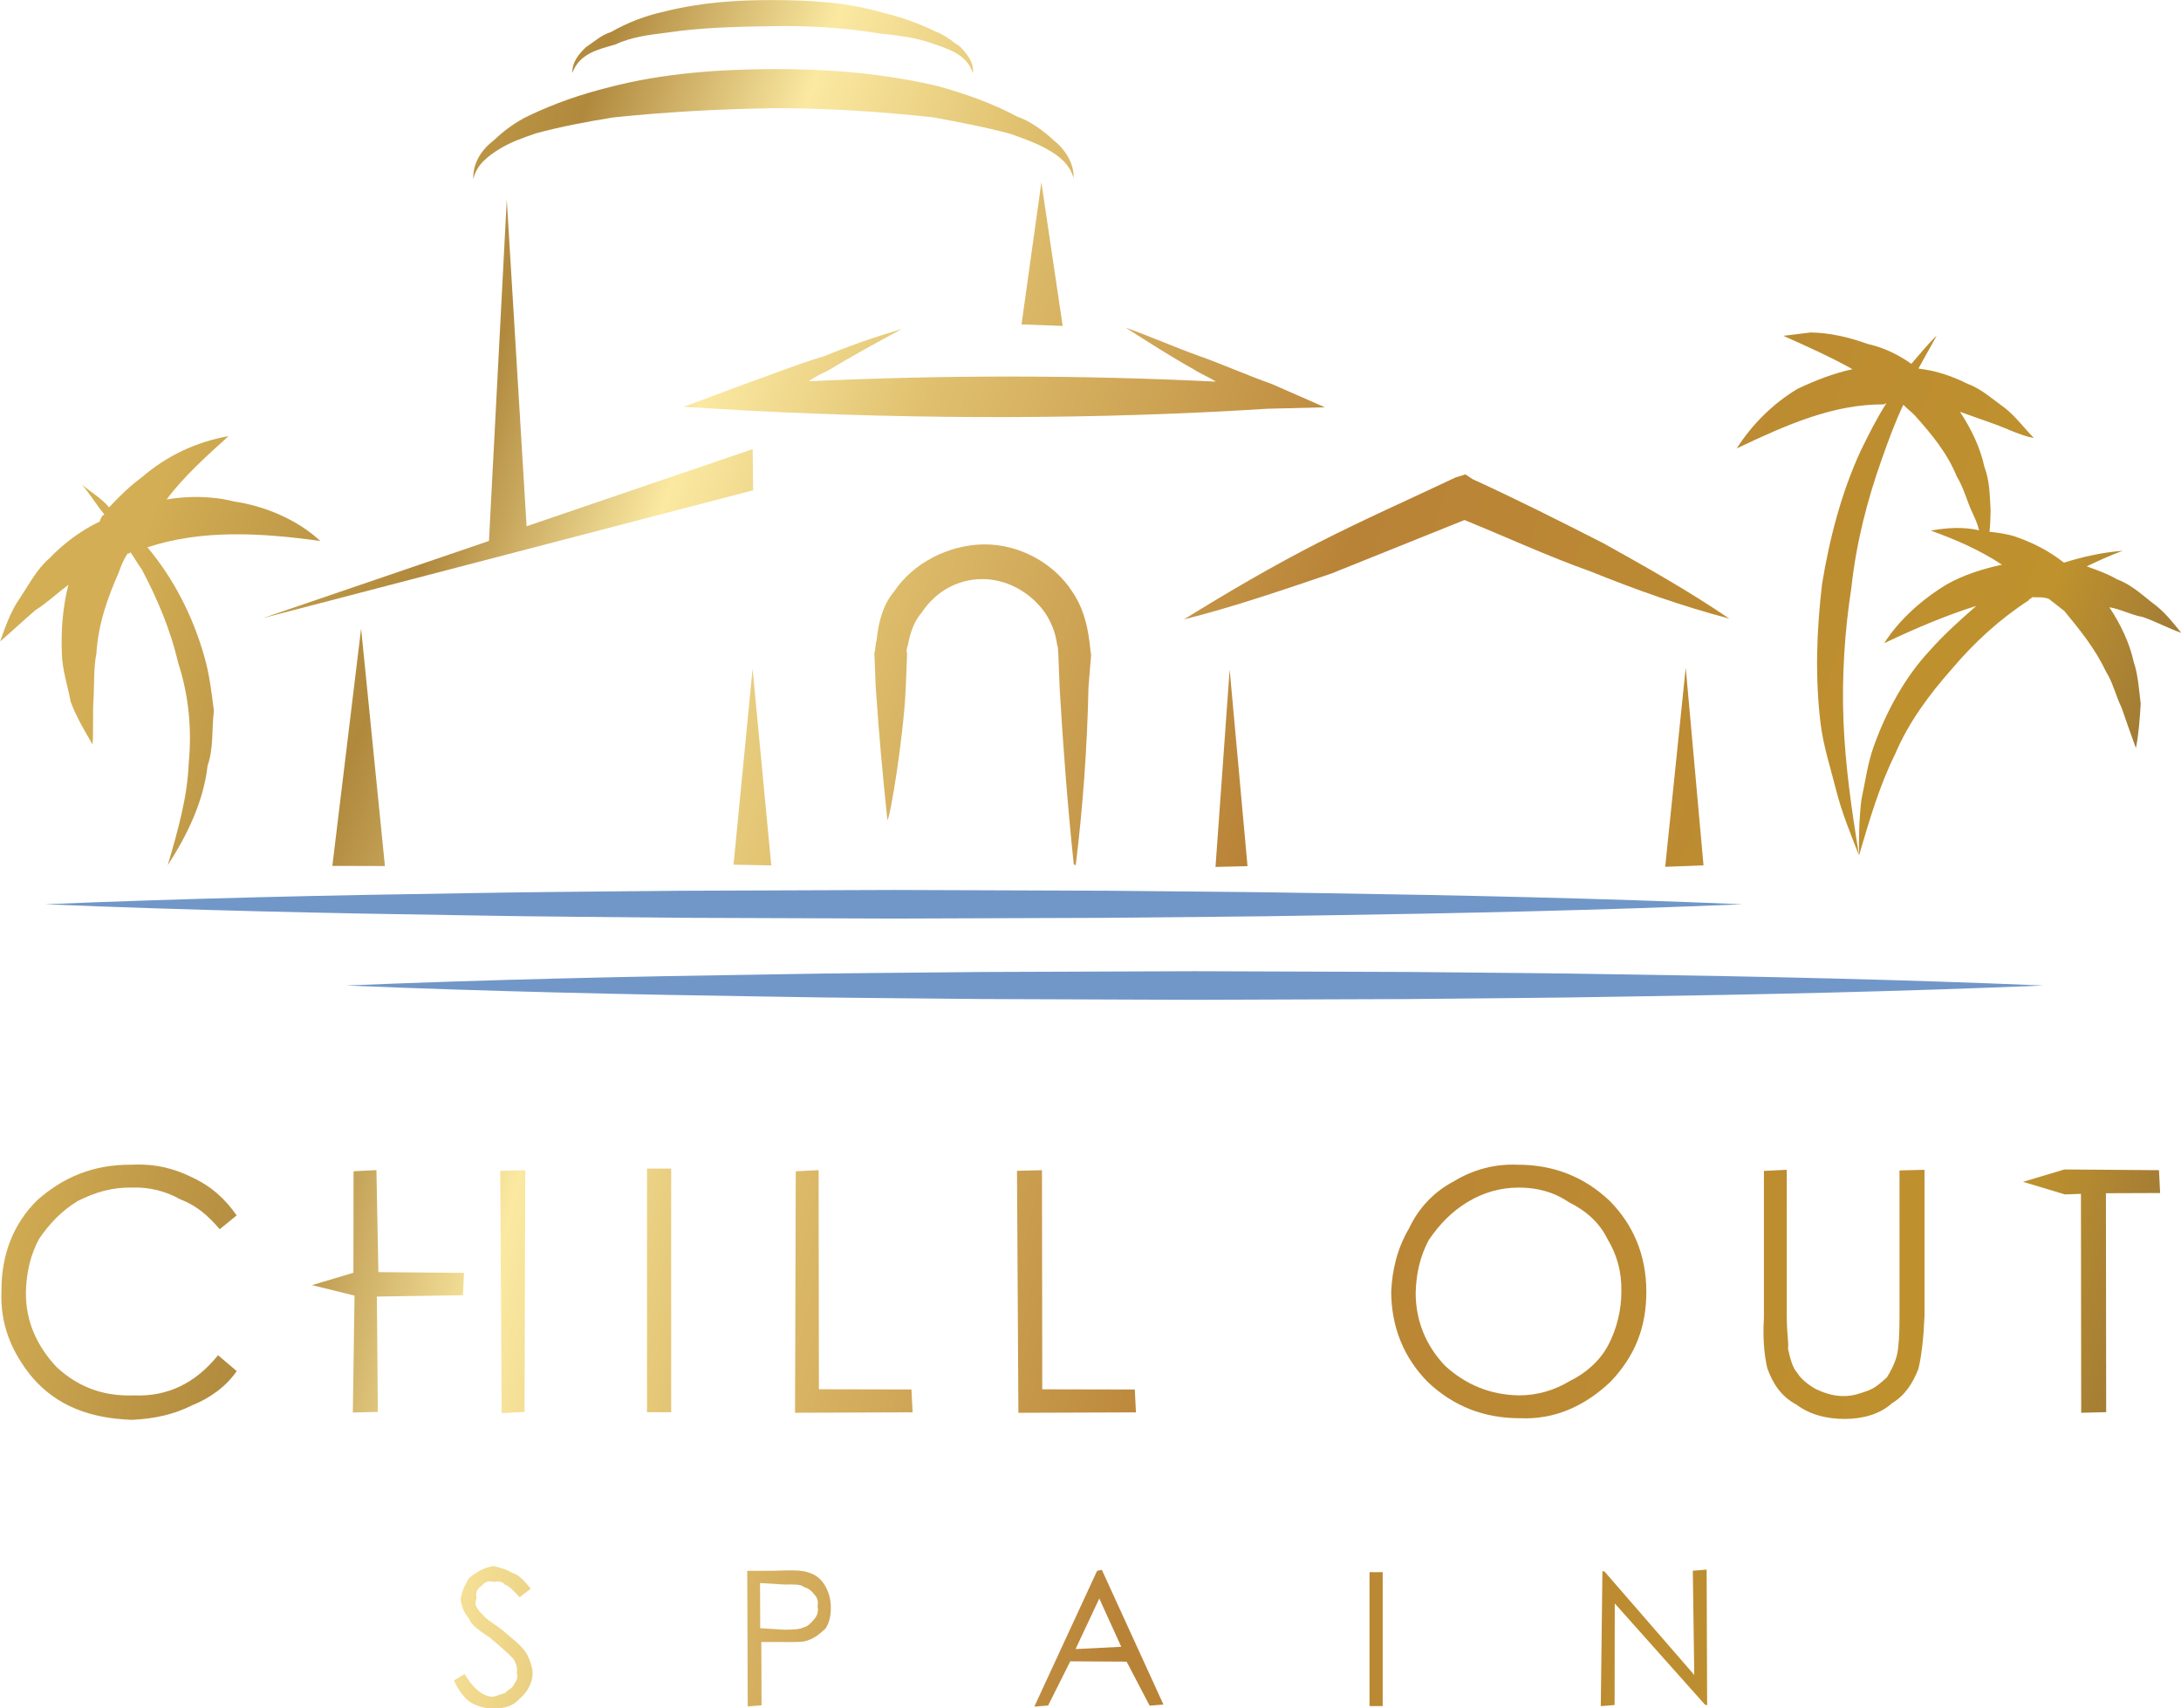 <?xml version="1.0" encoding="UTF-8" standalone="no"?> <svg xmlns:serif="http://www.serif.com/" xmlns:dc="http://purl.org/dc/elements/1.1/" xmlns:cc="http://creativecommons.org/ns#" xmlns:rdf="http://www.w3.org/1999/02/22-rdf-syntax-ns#" xmlns:svg="http://www.w3.org/2000/svg" xmlns="http://www.w3.org/2000/svg" xmlns:sodipodi="http://sodipodi.sourceforge.net/DTD/sodipodi-0.dtd" xmlns:inkscape="http://www.inkscape.org/namespaces/inkscape" width="250" height="195.832" viewBox="0 0 250 195.832" xml:space="preserve" style="clip-rule:evenodd;fill-rule:evenodd;stroke-linejoin:round;stroke-miterlimit:2" version="1.1" id="svg1064" sodipodi:docname="87007_logowithoutcrown-250.svg" inkscape:version="1.0.2-2 (e86c870879, 2021-01-15)"> <g id="Laag-1" serif:id="Laag 1" transform="matrix(4.167,0,0,4.167,-127.776,-113.13)"> <g transform="matrix(53.549,19.054,19.054,-53.549,39.92,27.318)" id="g542"> <path d="m 0.35,0.034 0.014,-0.068 0.019,0.006 z" style="fill:url(#_Linear1);fill-rule:nonzero" id="path540"></path> </g> <g transform="matrix(53.447,19.018,19.018,-53.447,38.322,31.953)" id="g546"> <path d="M 0.587,0.053 C 0.57,0.036 0.552,0.019 0.535,0.001 0.518,-0.017 0.502,-0.036 0.486,-0.056 c 0.021,0.014 0.041,0.03 0.06,0.045 C 0.563,0.004 0.581,0.02 0.598,0.035 0.62,0.034 0.642,0.032 0.664,0.032 0.688,0.031 0.711,0.031 0.735,0.033 0.712,0.039 0.689,0.043 0.665,0.047 0.642,0.05 0.618,0.053 0.595,0.055 L 0.591,0.056 Z" style="fill:url(#_Linear2);fill-rule:nonzero" id="path544"></path> </g> <g transform="matrix(52.719,18.759,18.759,-52.719,36.663,36.766)" id="g550"> <path d="M 0.157,-0.044 0.065,-0.117 0.271,0.023 0.264,0.042 0.172,-0.031 0.109,0.117 Z" style="fill:url(#_Linear3);fill-rule:nonzero" id="path548"></path> </g> <g transform="matrix(53.447,19.018,19.018,-53.447,38.58,31.213)" id="g554"> <path d="M 0.45,0.046 C 0.454,0.045 0.458,0.045 0.462,0.044 0.399,0.025 0.337,0.003 0.276,-0.022 0.278,-0.019 0.281,-0.016 0.283,-0.014 0.292,-0.003 0.301,0.007 0.31,0.017 0.299,0.009 0.289,0.001 0.279,-0.008 0.268,-0.016 0.258,-0.025 0.248,-0.033 L 0.223,-0.054 0.254,-0.045 C 0.334,-0.021 0.413,0.007 0.49,0.04 L 0.516,0.05 0.488,0.052 C 0.475,0.052 0.463,0.053 0.45,0.053 0.438,0.053 0.425,0.054 0.412,0.054 0.425,0.051 0.438,0.048 0.45,0.046 Z" style="fill:url(#_Linear4);fill-rule:nonzero" id="path552"></path> </g> <g transform="matrix(53.449,19.019,19.019,-53.449,40.016,27.159)" id="g558"> <path d="M 0.137,0.004 C 0.125,-0.004 0.115,-0.012 0.105,-0.022 0.1,-0.027 0.096,-0.033 0.093,-0.039 0.089,-0.045 0.087,-0.053 0.09,-0.06 c -0.001,0.007 0.003,0.013 0.007,0.018 0.004,0.005 0.009,0.009 0.014,0.013 0.01,0.007 0.022,0.014 0.033,0.02 0.023,0.011 0.047,0.021 0.071,0.03 0.025,0.009 0.05,0.016 0.075,0.022 0.013,0.002 0.025,0.004 0.038,0.005 0.007,0 0.013,0 0.019,-0.001 C 0.353,0.046 0.36,0.044 0.364,0.038 0.362,0.045 0.355,0.05 0.349,0.052 0.342,0.055 0.335,0.057 0.328,0.057 0.315,0.059 0.301,0.059 0.287,0.058 0.26,0.055 0.234,0.048 0.209,0.039 0.184,0.03 0.159,0.019 0.137,0.004 Z" style="fill:url(#_Linear5);fill-rule:nonzero" id="path556"></path> </g> <g transform="matrix(53.449,19.019,19.019,-53.449,40.862,24.775)" id="g562"> <path d="M 0.15,0.003 C 0.142,-0.002 0.135,-0.008 0.129,-0.015 0.125,-0.018 0.123,-0.022 0.12,-0.026 0.118,-0.03 0.116,-0.035 0.118,-0.04 c 0,0.01 0.008,0.015 0.015,0.02 0.006,0.006 0.014,0.01 0.022,0.014 0.015,0.008 0.031,0.014 0.047,0.02 0.016,0.006 0.033,0.011 0.05,0.014 0.008,0.002 0.017,0.004 0.025,0.004 0.008,0 0.018,0.001 0.024,-0.007 C 0.3,0.03 0.295,0.033 0.291,0.035 0.287,0.036 0.282,0.038 0.277,0.038 0.268,0.039 0.259,0.039 0.25,0.038 0.232,0.037 0.215,0.032 0.198,0.026 0.181,0.02 0.165,0.013 0.15,0.003 Z" style="fill:url(#_Linear6);fill-rule:nonzero" id="path560"></path> </g> <g transform="matrix(53.466,19.025,19.025,-53.466,38.467,27.732)" id="g566"> <path d="M 0.736,0.1 C 0.749,0.099 0.761,0.098 0.773,0.096 0.765,0.091 0.758,0.085 0.751,0.078 0.742,0.067 0.736,0.054 0.733,0.041 0.752,0.06 0.77,0.077 0.793,0.085 L 0.794,0.086 C 0.792,0.077 0.791,0.069 0.79,0.06 0.788,0.038 0.79,0.015 0.794,-0.007 0.799,-0.029 0.806,-0.051 0.816,-0.071 0.821,-0.081 0.828,-0.09 0.834,-0.099 0.84,-0.108 0.848,-0.117 0.855,-0.125 0.844,-0.105 0.834,-0.086 0.826,-0.066 0.818,-0.046 0.812,-0.025 0.808,-0.004 0.803,0.017 0.801,0.038 0.801,0.06 c 0,0.009 0,0.018 0.001,0.028 C 0.804,0.087 0.807,0.086 0.809,0.085 0.82,0.079 0.83,0.073 0.838,0.064 0.843,0.06 0.847,0.054 0.851,0.05 0.853,0.048 0.855,0.046 0.857,0.043 0.849,0.042 0.842,0.039 0.835,0.035 0.848,0.035 0.861,0.034 0.873,0.031 0.865,0.026 0.857,0.02 0.851,0.013 0.842,0.002 0.835,-0.011 0.832,-0.024 0.844,-0.012 0.856,-0.001 0.868,0.008 0.863,-0.001 0.858,-0.01 0.854,-0.02 0.847,-0.036 0.844,-0.055 0.844,-0.073 c 0,-0.009 0.002,-0.018 0.003,-0.026 0.002,-0.009 0.005,-0.018 0.008,-0.026 -0.001,0.018 -0.002,0.035 0,0.052 0.001,0.017 0.006,0.033 0.012,0.048 0.006,0.016 0.014,0.031 0.024,0.044 0,0.001 0.001,0.001 0.001,0.002 0,0 0,0 0,0 C 0.895,0.022 0.897,0.023 0.9,0.023 0.903,0.022 0.906,0.021 0.909,0.02 0.919,0.014 0.929,0.008 0.938,-0.001 0.943,-0.005 0.946,-0.01 0.951,-0.015 0.955,-0.02 0.959,-0.025 0.964,-0.031 0.963,-0.024 0.961,-0.017 0.959,-0.01 0.956,-0.004 0.953,0.003 0.949,0.008 0.944,0.016 0.937,0.023 0.929,0.029 0.934,0.03 0.94,0.029 0.946,0.03 0.953,0.03 0.959,0.029 0.966,0.029 0.961,0.032 0.955,0.036 0.948,0.038 0.942,0.04 0.935,0.043 0.928,0.043 0.923,0.044 0.917,0.044 0.912,0.044 0.916,0.048 0.921,0.053 0.926,0.057 0.917,0.053 0.909,0.048 0.901,0.042 0.892,0.045 0.884,0.046 0.875,0.046 0.871,0.046 0.866,0.045 0.862,0.044 0.861,0.048 0.86,0.051 0.859,0.054 0.856,0.061 0.854,0.067 0.849,0.073 0.844,0.081 0.837,0.088 0.829,0.094 c 0.006,0 0.012,0 0.018,0 0.006,0 0.013,-0.001 0.02,0 C 0.861,0.097 0.855,0.101 0.849,0.103 0.842,0.105 0.835,0.108 0.828,0.108 0.82,0.109 0.812,0.109 0.803,0.107 0.804,0.113 0.805,0.119 0.806,0.125 0.803,0.119 0.801,0.113 0.799,0.108 0.792,0.11 0.784,0.111 0.776,0.11 0.766,0.11 0.757,0.109 0.748,0.106 0.744,0.104 0.74,0.102 0.736,0.1 Z" style="fill:url(#_Linear7);fill-rule:nonzero" id="path564"></path> </g> <g transform="matrix(58.543,14.411,14.411,-58.543,30.116,61.765)" id="g570"> <path d="M 0.019,0.032 C 0.011,0.019 0.009,0.004 0.013,-0.012 c 0.003,-0.015 0.011,-0.026 0.023,-0.035 0.014,-0.01 0.03,-0.012 0.049,-0.008 0.01,0.003 0.018,0.007 0.025,0.013 0.007,0.005 0.013,0.012 0.016,0.02 l -0.01,0.005 C 0.109,-0.032 0.098,-0.041 0.083,-0.044 0.069,-0.048 0.057,-0.046 0.046,-0.04 0.035,-0.033 0.027,-0.023 0.024,-0.01 0.022,-0.001 0.022,0.007 0.024,0.015 0.027,0.023 0.031,0.03 0.037,0.036 0.044,0.042 0.051,0.046 0.06,0.048 0.067,0.05 0.075,0.05 0.082,0.048 0.09,0.047 0.096,0.044 0.103,0.039 L 0.109,0.047 C 0.102,0.053 0.095,0.057 0.085,0.059 0.076,0.061 0.067,0.061 0.057,0.058 0.04,0.054 0.028,0.045 0.019,0.032 Z" style="fill:url(#_Linear8);fill-rule:nonzero" id="path568"></path> </g> <g transform="matrix(60.387,0,0,-60.387,30.406,62.679)" id="g574"> <rect x="0.299" y="-0.055" width="0.011" height="0.111" style="fill:url(#_Linear9)" id="rect572"></rect> </g> <g transform="matrix(58.579,14.42,14.42,-58.579,31.184,57.342)" id="g578"> <path d="M 0.352,0.052 0.378,-0.055 0.43,-0.042 0.427,-0.032 0.386,-0.042 0.362,0.055 Z" style="fill:url(#_Linear10);fill-rule:nonzero" id="path576"></path> </g> <g transform="matrix(58.579,14.42,14.42,-58.579,31.529,55.916)" id="g582"> <path d="m 0.45,0.052 0.027,-0.107 0.052,0.013 -0.003,0.01 -0.041,-0.01 -0.024,0.097 z" style="fill:url(#_Linear11);fill-rule:nonzero" id="path580"></path> </g> <g transform="matrix(58.536,14.409,14.409,-58.536,32.316,52.801)" id="g586"> <path d="M 0.645,0.042 C 0.637,0.035 0.632,0.026 0.63,0.016 0.627,0.006 0.627,-0.004 0.629,-0.014 0.633,-0.03 0.642,-0.042 0.655,-0.05 0.669,-0.058 0.684,-0.06 0.7,-0.056 c 0.015,0.003 0.027,0.012 0.036,0.026 0.008,0.014 0.01,0.028 0.006,0.044 C 0.738,0.03 0.729,0.042 0.716,0.05 0.702,0.058 0.687,0.06 0.671,0.056 0.661,0.054 0.652,0.049 0.645,0.042 Z M 0.661,-0.041 C 0.65,-0.034 0.643,-0.024 0.64,-0.012 0.638,-0.003 0.638,0.005 0.64,0.013 0.643,0.021 0.647,0.028 0.653,0.034 0.659,0.04 0.666,0.044 0.674,0.046 0.682,0.048 0.69,0.048 0.698,0.045 0.707,0.043 0.714,0.039 0.719,0.033 0.725,0.027 0.729,0.02 0.731,0.011 0.733,0.003 0.733,-0.006 0.731,-0.014 0.729,-0.022 0.724,-0.029 0.718,-0.034 0.712,-0.04 0.705,-0.044 0.697,-0.046 0.684,-0.049 0.672,-0.047 0.661,-0.041 Z" style="fill:url(#_Linear12);fill-rule:nonzero" id="path584"></path> </g> <g transform="matrix(58.563,14.416,14.416,-58.563,32.828,50.621)" id="g590"> <path d="M 0.841,0.058 0.857,-0.007 C 0.859,-0.015 0.86,-0.021 0.86,-0.024 0.86,-0.028 0.859,-0.032 0.858,-0.035 0.856,-0.038 0.854,-0.041 0.851,-0.043 0.848,-0.045 0.845,-0.047 0.841,-0.048 c -0.004,-0.001 -0.008,-0.001 -0.013,0 -0.004,0.001 -0.008,0.003 -0.01,0.005 -0.003,0.002 -0.005,0.006 -0.007,0.01 0,0.002 -0.002,0.006 -0.004,0.014 L 0.791,0.046 0.781,0.043 0.797,-0.022 C 0.799,-0.033 0.802,-0.04 0.804,-0.044 0.808,-0.05 0.813,-0.055 0.821,-0.057 0.828,-0.06 0.836,-0.06 0.844,-0.058 c 0.008,0.002 0.015,0.006 0.019,0.012 0.005,0.005 0.007,0.011 0.008,0.018 0,0.006 -0.001,0.014 -0.003,0.024 L 0.852,0.061 Z" style="fill:url(#_Linear13);fill-rule:nonzero" id="path588"></path> </g> <g transform="matrix(58.53,14.407,14.407,-58.53,33.263,48.963)" id="g594"> <path d="M 0.914,0.048 0.897,0.038 0.917,0.037 0.924,0.039 0.948,-0.058 0.959,-0.055 0.935,0.042 0.959,0.048 0.956,0.058 Z" style="fill:url(#_Linear14);fill-rule:nonzero" id="path592"></path> </g> <g transform="matrix(58.565,14.416,14.416,-58.565,28.315,68.299)" id="g598"> <path d="M 0.258,0.028 C 0.256,0.026 0.254,0.024 0.254,0.022 0.253,0.019 0.253,0.017 0.253,0.014 0.254,0.011 0.256,0.008 0.259,0.006 0.26,0.004 0.264,0.002 0.27,0 c 0.006,-0.003 0.01,-0.005 0.013,-0.007 0.002,-0.002 0.003,-0.004 0.003,-0.006 0.001,-0.001 0.001,-0.003 0,-0.005 0,-0.002 -0.002,-0.003 -0.003,-0.005 C 0.281,-0.024 0.28,-0.025 0.278,-0.026 0.273,-0.027 0.268,-0.024 0.263,-0.019 L 0.259,-0.023 c 0.003,-0.004 0.007,-0.007 0.01,-0.008 0.004,-0.001 0.007,-0.001 0.011,0 0.004,0.001 0.008,0.003 0.01,0.007 0.003,0.004 0.004,0.009 0.003,0.013 C 0.292,-0.008 0.29,-0.005 0.288,-0.003 0.285,0 0.28,0.002 0.274,0.005 0.269,0.007 0.266,0.008 0.265,0.009 0.263,0.01 0.262,0.011 0.261,0.012 0.26,0.013 0.26,0.014 0.26,0.016 0.259,0.018 0.259,0.02 0.261,0.022 c 0.001,0.002 0.002,0.003 0.005,0.003 0.002,10e-4 0.004,10e-4 0.005,0 0.002,0 0.005,-0.002 0.008,-0.004 L 0.283,0.026 C 0.279,0.029 0.276,0.031 0.273,0.031 0.27,0.032 0.267,0.032 0.264,0.032 0.262,0.031 0.26,0.03 0.258,0.028 Z" style="fill:url(#_Linear15);fill-rule:nonzero" id="path596"></path> </g> <g transform="matrix(58.546,14.411,14.411,-58.546,28.758,66.512)" id="g602"> <path d="m 0.377,0.027 0.015,-0.06 0.006,0.002 -0.007,0.028 0.004,0.001 C 0.403,0 0.408,0.001 0.41,0.002 0.414,0.004 0.416,0.007 0.418,0.01 0.419,0.013 0.419,0.016 0.418,0.02 0.417,0.024 0.415,0.027 0.413,0.029 0.41,0.032 0.407,0.033 0.403,0.033 0.4,0.033 0.396,0.032 0.389,0.03 Z M 0.389,0.003 0.384,0.023 0.395,0.025 C 0.399,0.026 0.402,0.027 0.404,0.026 0.406,0.026 0.408,0.025 0.409,0.024 0.411,0.023 0.412,0.021 0.412,0.019 0.413,0.017 0.413,0.015 0.412,0.013 0.411,0.011 0.41,0.009 0.408,0.008 0.407,0.007 0.404,0.006 0.4,0.005 Z" style="fill:url(#_Linear16);fill-rule:nonzero" id="path600"></path> </g> <g transform="matrix(58.527,14.407,14.407,-58.527,29.23,64.632)" id="g606"> <path d="M 0.532,0.033 0.519,-0.034 0.525,-0.032 0.53,-0.01 0.555,-0.004 0.57,-0.021 0.576,-0.019 0.534,0.034 Z M 0.536,0.021 0.551,0.002 0.531,-0.004 Z" style="fill:url(#_Linear17);fill-rule:nonzero" id="path604"></path> </g> <g transform="matrix(60.387,0,0,-60.387,28.481,72.212)" id="g610"> <rect x="0.66" y="-0.031" width="0.006" height="0.061" style="fill:url(#_Linear18)" id="rect608"></rect> </g> <g transform="matrix(58.564,14.416,14.416,-58.564,30.123,60.877)" id="g614"> <path d="M 0.796,0.034 0.808,-0.012 0.757,0.024 H 0.756 l 0.014,-0.06 0.006,0.002 -0.011,0.045 0.051,-0.035 h 0.001 l -0.015,0.06 z" style="fill:url(#_Linear19);fill-rule:nonzero" id="path612"></path> </g> <g transform="matrix(58.53,14.407,14.407,-58.53,30.51,60.167)" id="g618"> <path d="M 0.156,0.052 0.167,0.007 0.15,-0.003 H 0.17 L 0.182,-0.055 0.193,-0.052 0.18,-0.001 0.218,0.009 0.216,0.019 0.178,0.01 0.166,0.055 Z" style="fill:url(#_Linear20);fill-rule:nonzero" id="path616"></path> </g> <g transform="matrix(58.637,14.434,14.434,-58.637,30.715,59.219)" id="g622"> <path d="m 0.221,0.052 0.027,-0.107 0.01,0.003 -0.026,0.107 z" style="fill:url(#_Linear21);fill-rule:nonzero" id="path620"></path> </g> <g transform="matrix(77.312,27.51,27.51,-77.312,27.524,39.852)" id="g626"> <path d="m 0.313,-0.032 0.012,0.004 -0.028,0.06 z" style="fill:url(#_Linear22);fill-rule:nonzero" id="path624"></path> </g> <g transform="matrix(75.564,26.888,26.888,-75.564,30.605,44.291)" id="g630"> <path d="M 0.136,-0.04 0.153,-0.034 0.118,0.04 Z" style="fill:url(#_Linear23);fill-rule:nonzero" id="path628"></path> </g> <g transform="matrix(59.575,21.199,21.199,-59.575,32.939,37.092)" id="g634"> <path d="M 0.538,-0.042 0.551,-0.037 0.515,0.041 Z" style="fill:url(#_Linear24);fill-rule:nonzero" id="path632"></path> </g> <g transform="matrix(61.492,21.88,21.88,-61.492,31.679,32.218)" id="g638"> <path d="M 0.743,-0.041 0.758,-0.035 0.723,0.041 Z" style="fill:url(#_Linear25);fill-rule:nonzero" id="path636"></path> </g> <g transform="matrix(53.658,19.093,19.093,-53.658,35.955,38.374)" id="g642"> <path d="M 0.349,0.03 C 0.346,0.022 0.347,0.013 0.349,0.005 0.349,0.003 0.35,0.001 0.35,-0.001 l 0.006,-0.015 c 0.01,-0.023 0.017,-0.038 0.027,-0.059 0.001,0.001 -0.006,0.04 -0.013,0.063 L 0.365,0.004 C 0.364,0.005 0.364,0.007 0.364,0.008 0.363,0.014 0.363,0.02 0.365,0.025 0.368,0.037 0.376,0.046 0.387,0.05 0.398,0.054 0.411,0.052 0.421,0.045 0.425,0.042 0.429,0.038 0.432,0.032 0.433,0.031 0.433,0.03 0.434,0.028 L 0.44,0.013 C 0.451,-0.013 0.463,-0.04 0.475,-0.065 H 0.476 C 0.47,-0.038 0.462,-0.009 0.453,0.018 L 0.449,0.033 C 0.448,0.035 0.447,0.037 0.446,0.039 0.442,0.047 0.437,0.054 0.43,0.059 0.417,0.069 0.398,0.072 0.382,0.066 0.366,0.06 0.353,0.046 0.349,0.03 Z" style="fill:url(#_Linear26);fill-rule:nonzero" id="path640"></path> </g> <g transform="matrix(53.431,19.012,19.012,-53.431,33.817,44.232)" id="g646"> <path d="M -0.011,0.07 C -0.015,0.064 -0.018,0.058 -0.021,0.051 -0.026,0.054 -0.032,0.055 -0.037,0.057 -0.032,0.054 -0.027,0.05 -0.022,0.047 -0.023,0.046 -0.023,0.045 -0.023,0.043 -0.03,0.036 -0.036,0.027 -0.04,0.018 -0.044,0.011 -0.045,0.003 -0.047,-0.005 -0.049,-0.012 -0.049,-0.02 -0.049,-0.028 c 0.004,0.007 0.007,0.013 0.011,0.02 0.004,0.005 0.007,0.011 0.011,0.017 0.001,-0.011 0.004,-0.022 0.008,-0.032 0.003,-0.008 0.008,-0.014 0.012,-0.021 0.005,-0.006 0.011,-0.011 0.017,-0.016 -0.002,0.007 -0.005,0.014 -0.007,0.021 -0.002,0.007 -0.005,0.014 -0.006,0.021 -0.004,0.014 -0.004,0.027 -0.003,0.041 0,0.003 0,0.006 0.001,0.01 0,0 0.001,0 0.001,0.001 C -0.001,0.032 0.001,0.03 0.004,0.028 0.016,0.017 0.027,0.005 0.036,-0.009 c 0.01,-0.013 0.017,-0.028 0.021,-0.044 0.005,-0.016 0.006,-0.033 0.007,-0.05 0.004,0.017 0.006,0.035 0.002,0.052 0,0.009 -0.004,0.017 -0.006,0.026 C 0.056,-0.017 0.052,-0.009 0.047,-0.002 0.035,0.015 0.02,0.029 0.003,0.039 0.025,0.056 0.052,0.064 0.081,0.07 0.067,0.076 0.05,0.077 0.035,0.074 0.024,0.073 0.013,0.069 0.004,0.064 0.008,0.077 0.015,0.09 0.022,0.103 0.008,0.095 -0.003,0.084 -0.011,0.07 Z" style="fill:url(#_Linear27);fill-rule:nonzero" id="path644"></path> </g> <g transform="matrix(0.177,0,0,0.177,31.905,52.026)" id="g650"> <path d="M 0,0 C 21.982,-0.921 43.964,-1.403 65.947,-1.73 76.938,-1.935 87.929,-1.98 98.92,-2.101 l 32.973,-0.123 32.973,0.117 c 10.991,0.124 21.983,0.164 32.974,0.371 21.982,0.325 43.964,0.81 65.947,1.736 -21.983,0.926 -43.965,1.41 -65.947,1.736 -10.991,0.207 -21.983,0.246 -32.974,0.37 L 131.893,2.224 98.92,2.101 C 87.929,1.98 76.938,1.935 65.947,1.729 43.964,1.402 21.982,0.92 0,0" style="fill:#7197c8;fill-rule:nonzero" id="path648"></path> </g> <g transform="matrix(0.177,0,0,0.177,40.184,54.261)" id="g654"> <path d="M 0,0 C 21.982,-0.921 43.964,-1.402 65.946,-1.729 76.938,-1.935 87.929,-1.98 98.92,-2.101 l 32.973,-0.123 32.973,0.117 c 10.991,0.124 21.983,0.164 32.973,0.371 21.983,0.326 43.965,0.81 65.947,1.736 -21.982,0.926 -43.964,1.41 -65.947,1.736 -10.99,0.207 -21.982,0.247 -32.973,0.371 L 131.893,2.224 98.92,2.101 C 87.929,1.98 76.938,1.935 65.946,1.729 43.964,1.402 21.982,0.921 0,0" style="fill:#7197c8;fill-rule:nonzero" id="path652"></path> </g> </g> <defs id="defs1062"> <linearGradient id="_Linear1" x1="0" y1="0" x2="1" y2="0" gradientUnits="userSpaceOnUse" gradientTransform="matrix(1,0,0,-1,0,1.23585e-6)"><stop offset="0" style="stop-color:rgb(211,174,84);stop-opacity:1" id="stop657"></stop><stop offset="0.13" style="stop-color:rgb(176,137,61);stop-opacity:1" id="stop659"></stop><stop offset="0.23" style="stop-color:rgb(251,233,162);stop-opacity:1" id="stop661"></stop><stop offset="0.33" style="stop-color:rgb(224,193,111);stop-opacity:1" id="stop663"></stop><stop offset="0.55" style="stop-color:rgb(185,131,55);stop-opacity:1" id="stop665"></stop><stop offset="0.9" style="stop-color:rgb(191,146,45);stop-opacity:1" id="stop667"></stop><stop offset="1" style="stop-color:rgb(145,111,59);stop-opacity:1" id="stop669"></stop></linearGradient> <linearGradient id="_Linear2" x1="0" y1="0" x2="1" y2="0" gradientUnits="userSpaceOnUse" gradientTransform="matrix(1,0,0,-1,0,2.04982e-6)"><stop offset="0" style="stop-color:rgb(211,174,84);stop-opacity:1" id="stop672"></stop><stop offset="0.13" style="stop-color:rgb(176,137,61);stop-opacity:1" id="stop674"></stop><stop offset="0.23" style="stop-color:rgb(251,233,162);stop-opacity:1" id="stop676"></stop><stop offset="0.33" style="stop-color:rgb(224,193,111);stop-opacity:1" id="stop678"></stop><stop offset="0.55" style="stop-color:rgb(185,131,55);stop-opacity:1" id="stop680"></stop><stop offset="0.9" style="stop-color:rgb(191,146,45);stop-opacity:1" id="stop682"></stop><stop offset="1" style="stop-color:rgb(145,111,59);stop-opacity:1" id="stop684"></stop></linearGradient> <linearGradient id="_Linear3" x1="0" y1="0" x2="1" y2="0" gradientUnits="userSpaceOnUse" gradientTransform="scale(1,-1)"><stop offset="0" style="stop-color:rgb(211,174,84);stop-opacity:1" id="stop687"></stop><stop offset="0.13" style="stop-color:rgb(176,137,61);stop-opacity:1" id="stop689"></stop><stop offset="0.23" style="stop-color:rgb(251,233,162);stop-opacity:1" id="stop691"></stop><stop offset="0.33" style="stop-color:rgb(224,193,111);stop-opacity:1" id="stop693"></stop><stop offset="0.55" style="stop-color:rgb(185,131,55);stop-opacity:1" id="stop695"></stop><stop offset="0.9" style="stop-color:rgb(191,146,45);stop-opacity:1" id="stop697"></stop><stop offset="1" style="stop-color:rgb(145,111,59);stop-opacity:1" id="stop699"></stop></linearGradient> <linearGradient id="_Linear4" x1="0" y1="0" x2="1" y2="0" gradientUnits="userSpaceOnUse" gradientTransform="matrix(1,0,0,-1,0,-1.67137e-4)"><stop offset="0" style="stop-color:rgb(211,174,84);stop-opacity:1" id="stop702"></stop><stop offset="0.13" style="stop-color:rgb(176,137,61);stop-opacity:1" id="stop704"></stop><stop offset="0.23" style="stop-color:rgb(251,233,162);stop-opacity:1" id="stop706"></stop><stop offset="0.33" style="stop-color:rgb(224,193,111);stop-opacity:1" id="stop708"></stop><stop offset="0.55" style="stop-color:rgb(185,131,55);stop-opacity:1" id="stop710"></stop><stop offset="0.9" style="stop-color:rgb(191,146,45);stop-opacity:1" id="stop712"></stop><stop offset="1" style="stop-color:rgb(145,111,59);stop-opacity:1" id="stop714"></stop></linearGradient> <linearGradient id="_Linear5" x1="0" y1="0" x2="1" y2="0" gradientUnits="userSpaceOnUse" gradientTransform="matrix(1,0,0,-1,0,-4.98039e-4)"><stop offset="0" style="stop-color:rgb(211,174,84);stop-opacity:1" id="stop717"></stop><stop offset="0.13" style="stop-color:rgb(176,137,61);stop-opacity:1" id="stop719"></stop><stop offset="0.23" style="stop-color:rgb(251,233,162);stop-opacity:1" id="stop721"></stop><stop offset="0.33" style="stop-color:rgb(224,193,111);stop-opacity:1" id="stop723"></stop><stop offset="0.55" style="stop-color:rgb(185,131,55);stop-opacity:1" id="stop725"></stop><stop offset="0.9" style="stop-color:rgb(191,146,45);stop-opacity:1" id="stop727"></stop><stop offset="1" style="stop-color:rgb(145,111,59);stop-opacity:1" id="stop729"></stop></linearGradient> <linearGradient id="_Linear6" x1="0" y1="0" x2="1" y2="0" gradientUnits="userSpaceOnUse" gradientTransform="matrix(1,0,0,-1,0,-3.33508e-4)"><stop offset="0" style="stop-color:rgb(211,174,84);stop-opacity:1" id="stop732"></stop><stop offset="0.13" style="stop-color:rgb(176,137,61);stop-opacity:1" id="stop734"></stop><stop offset="0.23" style="stop-color:rgb(251,233,162);stop-opacity:1" id="stop736"></stop><stop offset="0.33" style="stop-color:rgb(224,193,111);stop-opacity:1" id="stop738"></stop><stop offset="0.55" style="stop-color:rgb(185,131,55);stop-opacity:1" id="stop740"></stop><stop offset="0.9" style="stop-color:rgb(191,146,45);stop-opacity:1" id="stop742"></stop><stop offset="1" style="stop-color:rgb(145,111,59);stop-opacity:1" id="stop744"></stop></linearGradient> <linearGradient id="_Linear7" x1="0" y1="0" x2="1" y2="0" gradientUnits="userSpaceOnUse" gradientTransform="matrix(1,0,0,-1,0,2.49626e-6)"><stop offset="0" style="stop-color:rgb(211,174,84);stop-opacity:1" id="stop747"></stop><stop offset="0.13" style="stop-color:rgb(176,137,61);stop-opacity:1" id="stop749"></stop><stop offset="0.23" style="stop-color:rgb(251,233,162);stop-opacity:1" id="stop751"></stop><stop offset="0.33" style="stop-color:rgb(224,193,111);stop-opacity:1" id="stop753"></stop><stop offset="0.55" style="stop-color:rgb(185,131,55);stop-opacity:1" id="stop755"></stop><stop offset="0.9" style="stop-color:rgb(191,146,45);stop-opacity:1" id="stop757"></stop><stop offset="1" style="stop-color:rgb(145,111,59);stop-opacity:1" id="stop759"></stop></linearGradient> <linearGradient id="_Linear8" x1="0" y1="0" x2="1" y2="0" gradientUnits="userSpaceOnUse" gradientTransform="matrix(1,0,0,-1,0,0.002)"><stop offset="0" style="stop-color:rgb(211,174,84);stop-opacity:1" id="stop762"></stop><stop offset="0.13" style="stop-color:rgb(176,137,61);stop-opacity:1" id="stop764"></stop><stop offset="0.23" style="stop-color:rgb(251,233,162);stop-opacity:1" id="stop766"></stop><stop offset="0.33" style="stop-color:rgb(224,193,111);stop-opacity:1" id="stop768"></stop><stop offset="0.55" style="stop-color:rgb(185,131,55);stop-opacity:1" id="stop770"></stop><stop offset="0.9" style="stop-color:rgb(191,146,45);stop-opacity:1" id="stop772"></stop><stop offset="1" style="stop-color:rgb(145,111,59);stop-opacity:1" id="stop774"></stop></linearGradient> <linearGradient id="_Linear9" x1="0" y1="0" x2="1" y2="0" gradientUnits="userSpaceOnUse" gradientTransform="matrix(0.971,-0.239,-0.239,-0.971,0.009,0.073)"><stop offset="0" style="stop-color:rgb(211,174,84);stop-opacity:1" id="stop777"></stop><stop offset="0.13" style="stop-color:rgb(176,137,61);stop-opacity:1" id="stop779"></stop><stop offset="0.23" style="stop-color:rgb(251,233,162);stop-opacity:1" id="stop781"></stop><stop offset="0.33" style="stop-color:rgb(224,193,111);stop-opacity:1" id="stop783"></stop><stop offset="0.55" style="stop-color:rgb(185,131,55);stop-opacity:1" id="stop785"></stop><stop offset="0.9" style="stop-color:rgb(191,146,45);stop-opacity:1" id="stop787"></stop><stop offset="1" style="stop-color:rgb(145,111,59);stop-opacity:1" id="stop789"></stop></linearGradient> <linearGradient id="_Linear10" x1="0" y1="0" x2="1" y2="0" gradientUnits="userSpaceOnUse" gradientTransform="matrix(1,0,0,-1,0,1.75312e-6)"><stop offset="0" style="stop-color:rgb(211,174,84);stop-opacity:1" id="stop792"></stop><stop offset="0.13" style="stop-color:rgb(176,137,61);stop-opacity:1" id="stop794"></stop><stop offset="0.23" style="stop-color:rgb(251,233,162);stop-opacity:1" id="stop796"></stop><stop offset="0.33" style="stop-color:rgb(224,193,111);stop-opacity:1" id="stop798"></stop><stop offset="0.55" style="stop-color:rgb(185,131,55);stop-opacity:1" id="stop800"></stop><stop offset="0.9" style="stop-color:rgb(191,146,45);stop-opacity:1" id="stop802"></stop><stop offset="1" style="stop-color:rgb(145,111,59);stop-opacity:1" id="stop804"></stop></linearGradient> <linearGradient id="_Linear11" x1="0" y1="0" x2="1" y2="0" gradientUnits="userSpaceOnUse" gradientTransform="matrix(1,0,0,-1,0,1.75866e-6)"><stop offset="0" style="stop-color:rgb(211,174,84);stop-opacity:1" id="stop807"></stop><stop offset="0.13" style="stop-color:rgb(176,137,61);stop-opacity:1" id="stop809"></stop><stop offset="0.23" style="stop-color:rgb(251,233,162);stop-opacity:1" id="stop811"></stop><stop offset="0.33" style="stop-color:rgb(224,193,111);stop-opacity:1" id="stop813"></stop><stop offset="0.55" style="stop-color:rgb(185,131,55);stop-opacity:1" id="stop815"></stop><stop offset="0.9" style="stop-color:rgb(191,146,45);stop-opacity:1" id="stop817"></stop><stop offset="1" style="stop-color:rgb(145,111,59);stop-opacity:1" id="stop819"></stop></linearGradient> <linearGradient id="_Linear12" x1="0" y1="0" x2="1" y2="0" gradientUnits="userSpaceOnUse" gradientTransform="matrix(1,0,0,-1,0,-1.11928e-5)"><stop offset="0" style="stop-color:rgb(211,174,84);stop-opacity:1" id="stop822"></stop><stop offset="0.13" style="stop-color:rgb(176,137,61);stop-opacity:1" id="stop824"></stop><stop offset="0.23" style="stop-color:rgb(251,233,162);stop-opacity:1" id="stop826"></stop><stop offset="0.33" style="stop-color:rgb(224,193,111);stop-opacity:1" id="stop828"></stop><stop offset="0.55" style="stop-color:rgb(185,131,55);stop-opacity:1" id="stop830"></stop><stop offset="0.9" style="stop-color:rgb(191,146,45);stop-opacity:1" id="stop832"></stop><stop offset="1" style="stop-color:rgb(145,111,59);stop-opacity:1" id="stop834"></stop></linearGradient> <linearGradient id="_Linear13" x1="0" y1="0" x2="1" y2="0" gradientUnits="userSpaceOnUse" gradientTransform="matrix(1,0,0,-1,0,6.97257e-4)"><stop offset="0" style="stop-color:rgb(211,174,84);stop-opacity:1" id="stop837"></stop><stop offset="0.13" style="stop-color:rgb(176,137,61);stop-opacity:1" id="stop839"></stop><stop offset="0.23" style="stop-color:rgb(251,233,162);stop-opacity:1" id="stop841"></stop><stop offset="0.33" style="stop-color:rgb(224,193,111);stop-opacity:1" id="stop843"></stop><stop offset="0.55" style="stop-color:rgb(185,131,55);stop-opacity:1" id="stop845"></stop><stop offset="0.9" style="stop-color:rgb(191,146,45);stop-opacity:1" id="stop847"></stop><stop offset="1" style="stop-color:rgb(145,111,59);stop-opacity:1" id="stop849"></stop></linearGradient> <linearGradient id="_Linear14" x1="0" y1="0" x2="1" y2="0" gradientUnits="userSpaceOnUse" gradientTransform="matrix(1,0,0,-1,0,2.0282e-6)"><stop offset="0" style="stop-color:rgb(211,174,84);stop-opacity:1" id="stop852"></stop><stop offset="0.13" style="stop-color:rgb(176,137,61);stop-opacity:1" id="stop854"></stop><stop offset="0.23" style="stop-color:rgb(251,233,162);stop-opacity:1" id="stop856"></stop><stop offset="0.33" style="stop-color:rgb(224,193,111);stop-opacity:1" id="stop858"></stop><stop offset="0.55" style="stop-color:rgb(185,131,55);stop-opacity:1" id="stop860"></stop><stop offset="0.9" style="stop-color:rgb(191,146,45);stop-opacity:1" id="stop862"></stop><stop offset="1" style="stop-color:rgb(145,111,59);stop-opacity:1" id="stop864"></stop></linearGradient> <linearGradient id="_Linear15" x1="0" y1="0" x2="1" y2="0" gradientUnits="userSpaceOnUse" gradientTransform="matrix(1,0,0,-1,0,1.12137e-4)"><stop offset="0" style="stop-color:rgb(211,174,84);stop-opacity:1" id="stop867"></stop><stop offset="0.13" style="stop-color:rgb(176,137,61);stop-opacity:1" id="stop869"></stop><stop offset="0.23" style="stop-color:rgb(251,233,162);stop-opacity:1" id="stop871"></stop><stop offset="0.33" style="stop-color:rgb(224,193,111);stop-opacity:1" id="stop873"></stop><stop offset="0.55" style="stop-color:rgb(185,131,55);stop-opacity:1" id="stop875"></stop><stop offset="0.9" style="stop-color:rgb(191,146,45);stop-opacity:1" id="stop877"></stop><stop offset="1" style="stop-color:rgb(145,111,59);stop-opacity:1" id="stop879"></stop></linearGradient> <linearGradient id="_Linear16" x1="0" y1="0" x2="1" y2="0" gradientUnits="userSpaceOnUse" gradientTransform="matrix(1,0,0,-1,0,-1.03466e-5)"><stop offset="0" style="stop-color:rgb(211,174,84);stop-opacity:1" id="stop882"></stop><stop offset="0.13" style="stop-color:rgb(176,137,61);stop-opacity:1" id="stop884"></stop><stop offset="0.23" style="stop-color:rgb(251,233,162);stop-opacity:1" id="stop886"></stop><stop offset="0.33" style="stop-color:rgb(224,193,111);stop-opacity:1" id="stop888"></stop><stop offset="0.55" style="stop-color:rgb(185,131,55);stop-opacity:1" id="stop890"></stop><stop offset="0.9" style="stop-color:rgb(191,146,45);stop-opacity:1" id="stop892"></stop><stop offset="1" style="stop-color:rgb(145,111,59);stop-opacity:1" id="stop894"></stop></linearGradient> <linearGradient id="_Linear17" x1="0" y1="0" x2="1" y2="0" gradientUnits="userSpaceOnUse" gradientTransform="matrix(1,0,0,-1,0,2.29171e-6)"><stop offset="0" style="stop-color:rgb(211,174,84);stop-opacity:1" id="stop897"></stop><stop offset="0.13" style="stop-color:rgb(176,137,61);stop-opacity:1" id="stop899"></stop><stop offset="0.23" style="stop-color:rgb(251,233,162);stop-opacity:1" id="stop901"></stop><stop offset="0.33" style="stop-color:rgb(224,193,111);stop-opacity:1" id="stop903"></stop><stop offset="0.55" style="stop-color:rgb(185,131,55);stop-opacity:1" id="stop905"></stop><stop offset="0.9" style="stop-color:rgb(191,146,45);stop-opacity:1" id="stop907"></stop><stop offset="1" style="stop-color:rgb(145,111,59);stop-opacity:1" id="stop909"></stop></linearGradient> <linearGradient id="_Linear18" x1="0" y1="0" x2="1" y2="0" gradientUnits="userSpaceOnUse" gradientTransform="matrix(0.971,-0.239,-0.239,-0.971,0.019,0.159)"><stop offset="0" style="stop-color:rgb(211,174,84);stop-opacity:1" id="stop912"></stop><stop offset="0.13" style="stop-color:rgb(176,137,61);stop-opacity:1" id="stop914"></stop><stop offset="0.23" style="stop-color:rgb(251,233,162);stop-opacity:1" id="stop916"></stop><stop offset="0.33" style="stop-color:rgb(224,193,111);stop-opacity:1" id="stop918"></stop><stop offset="0.55" style="stop-color:rgb(185,131,55);stop-opacity:1" id="stop920"></stop><stop offset="0.9" style="stop-color:rgb(191,146,45);stop-opacity:1" id="stop922"></stop><stop offset="1" style="stop-color:rgb(145,111,59);stop-opacity:1" id="stop924"></stop></linearGradient> <linearGradient id="_Linear19" x1="0" y1="0" x2="1" y2="0" gradientUnits="userSpaceOnUse" gradientTransform="matrix(1,0,0,-1,0,2.73197e-6)"><stop offset="0" style="stop-color:rgb(211,174,84);stop-opacity:1" id="stop927"></stop><stop offset="0.13" style="stop-color:rgb(176,137,61);stop-opacity:1" id="stop929"></stop><stop offset="0.23" style="stop-color:rgb(251,233,162);stop-opacity:1" id="stop931"></stop><stop offset="0.33" style="stop-color:rgb(224,193,111);stop-opacity:1" id="stop933"></stop><stop offset="0.55" style="stop-color:rgb(185,131,55);stop-opacity:1" id="stop935"></stop><stop offset="0.9" style="stop-color:rgb(191,146,45);stop-opacity:1" id="stop937"></stop><stop offset="1" style="stop-color:rgb(145,111,59);stop-opacity:1" id="stop939"></stop></linearGradient> <linearGradient id="_Linear20" x1="0" y1="0" x2="1" y2="0" gradientUnits="userSpaceOnUse" gradientTransform="matrix(1,0,0,-1,0,2.78141e-6)"><stop offset="0" style="stop-color:rgb(211,174,84);stop-opacity:1" id="stop942"></stop><stop offset="0.13" style="stop-color:rgb(176,137,61);stop-opacity:1" id="stop944"></stop><stop offset="0.23" style="stop-color:rgb(251,233,162);stop-opacity:1" id="stop946"></stop><stop offset="0.33" style="stop-color:rgb(224,193,111);stop-opacity:1" id="stop948"></stop><stop offset="0.55" style="stop-color:rgb(185,131,55);stop-opacity:1" id="stop950"></stop><stop offset="0.9" style="stop-color:rgb(191,146,45);stop-opacity:1" id="stop952"></stop><stop offset="1" style="stop-color:rgb(145,111,59);stop-opacity:1" id="stop954"></stop></linearGradient> <linearGradient id="_Linear21" x1="0" y1="0" x2="1" y2="0" gradientUnits="userSpaceOnUse" gradientTransform="matrix(1,0,0,-1,0,3.00334e-6)"><stop offset="0" style="stop-color:rgb(211,174,84);stop-opacity:1" id="stop957"></stop><stop offset="0.13" style="stop-color:rgb(176,137,61);stop-opacity:1" id="stop959"></stop><stop offset="0.23" style="stop-color:rgb(251,233,162);stop-opacity:1" id="stop961"></stop><stop offset="0.33" style="stop-color:rgb(224,193,111);stop-opacity:1" id="stop963"></stop><stop offset="0.55" style="stop-color:rgb(185,131,55);stop-opacity:1" id="stop965"></stop><stop offset="0.9" style="stop-color:rgb(191,146,45);stop-opacity:1" id="stop967"></stop><stop offset="1" style="stop-color:rgb(145,111,59);stop-opacity:1" id="stop969"></stop></linearGradient> <linearGradient id="_Linear22" x1="0" y1="0" x2="1" y2="0" gradientUnits="userSpaceOnUse" gradientTransform="matrix(1,0,0,-1,0,-2.49467e-6)"><stop offset="0" style="stop-color:rgb(211,174,84);stop-opacity:1" id="stop972"></stop><stop offset="0.13" style="stop-color:rgb(176,137,61);stop-opacity:1" id="stop974"></stop><stop offset="0.23" style="stop-color:rgb(251,233,162);stop-opacity:1" id="stop976"></stop><stop offset="0.33" style="stop-color:rgb(224,193,111);stop-opacity:1" id="stop978"></stop><stop offset="0.55" style="stop-color:rgb(185,131,55);stop-opacity:1" id="stop980"></stop><stop offset="0.9" style="stop-color:rgb(191,146,45);stop-opacity:1" id="stop982"></stop><stop offset="1" style="stop-color:rgb(145,111,59);stop-opacity:1" id="stop984"></stop></linearGradient> <linearGradient id="_Linear23" x1="0" y1="0" x2="1" y2="0" gradientUnits="userSpaceOnUse" gradientTransform="matrix(1,0,0,-1,0,-2.92395e-6)"><stop offset="0" style="stop-color:rgb(211,174,84);stop-opacity:1" id="stop987"></stop><stop offset="0.13" style="stop-color:rgb(176,137,61);stop-opacity:1" id="stop989"></stop><stop offset="0.23" style="stop-color:rgb(251,233,162);stop-opacity:1" id="stop991"></stop><stop offset="0.33" style="stop-color:rgb(224,193,111);stop-opacity:1" id="stop993"></stop><stop offset="0.55" style="stop-color:rgb(185,131,55);stop-opacity:1" id="stop995"></stop><stop offset="0.9" style="stop-color:rgb(191,146,45);stop-opacity:1" id="stop997"></stop><stop offset="1" style="stop-color:rgb(145,111,59);stop-opacity:1" id="stop999"></stop></linearGradient> <linearGradient id="_Linear24" x1="0" y1="0" x2="1" y2="0" gradientUnits="userSpaceOnUse" gradientTransform="matrix(1,0,0,-1,0,-1.94236e-6)"><stop offset="0" style="stop-color:rgb(211,174,84);stop-opacity:1" id="stop1002"></stop><stop offset="0.13" style="stop-color:rgb(176,137,61);stop-opacity:1" id="stop1004"></stop><stop offset="0.23" style="stop-color:rgb(251,233,162);stop-opacity:1" id="stop1006"></stop><stop offset="0.33" style="stop-color:rgb(224,193,111);stop-opacity:1" id="stop1008"></stop><stop offset="0.55" style="stop-color:rgb(185,131,55);stop-opacity:1" id="stop1010"></stop><stop offset="0.9" style="stop-color:rgb(191,146,45);stop-opacity:1" id="stop1012"></stop><stop offset="1" style="stop-color:rgb(145,111,59);stop-opacity:1" id="stop1014"></stop></linearGradient> <linearGradient id="_Linear25" x1="0" y1="0" x2="1" y2="0" gradientUnits="userSpaceOnUse" gradientTransform="matrix(1,0,0,-1,0,-2.37704e-6)"><stop offset="0" style="stop-color:rgb(211,174,84);stop-opacity:1" id="stop1017"></stop><stop offset="0.13" style="stop-color:rgb(176,137,61);stop-opacity:1" id="stop1019"></stop><stop offset="0.23" style="stop-color:rgb(251,233,162);stop-opacity:1" id="stop1021"></stop><stop offset="0.33" style="stop-color:rgb(224,193,111);stop-opacity:1" id="stop1023"></stop><stop offset="0.55" style="stop-color:rgb(185,131,55);stop-opacity:1" id="stop1025"></stop><stop offset="0.9" style="stop-color:rgb(191,146,45);stop-opacity:1" id="stop1027"></stop><stop offset="1" style="stop-color:rgb(145,111,59);stop-opacity:1" id="stop1029"></stop></linearGradient> <linearGradient id="_Linear26" x1="0" y1="0" x2="1" y2="0" gradientUnits="userSpaceOnUse" gradientTransform="matrix(1,0,0,-1,0,-0.003)"><stop offset="0" style="stop-color:rgb(211,174,84);stop-opacity:1" id="stop1032"></stop><stop offset="0.13" style="stop-color:rgb(176,137,61);stop-opacity:1" id="stop1034"></stop><stop offset="0.23" style="stop-color:rgb(251,233,162);stop-opacity:1" id="stop1036"></stop><stop offset="0.33" style="stop-color:rgb(224,193,111);stop-opacity:1" id="stop1038"></stop><stop offset="0.55" style="stop-color:rgb(185,131,55);stop-opacity:1" id="stop1040"></stop><stop offset="0.9" style="stop-color:rgb(191,146,45);stop-opacity:1" id="stop1042"></stop><stop offset="1" style="stop-color:rgb(145,111,59);stop-opacity:1" id="stop1044"></stop></linearGradient> <linearGradient id="_Linear27" x1="0" y1="0" x2="1" y2="0" gradientUnits="userSpaceOnUse" gradientTransform="scale(1,-1)"><stop offset="0" style="stop-color:rgb(211,174,84);stop-opacity:1" id="stop1047"></stop><stop offset="0.13" style="stop-color:rgb(176,137,61);stop-opacity:1" id="stop1049"></stop><stop offset="0.23" style="stop-color:rgb(251,233,162);stop-opacity:1" id="stop1051"></stop><stop offset="0.33" style="stop-color:rgb(224,193,111);stop-opacity:1" id="stop1053"></stop><stop offset="0.55" style="stop-color:rgb(185,131,55);stop-opacity:1" id="stop1055"></stop><stop offset="0.9" style="stop-color:rgb(191,146,45);stop-opacity:1" id="stop1057"></stop><stop offset="1" style="stop-color:rgb(145,111,59);stop-opacity:1" id="stop1059"></stop></linearGradient> </defs> </svg> 